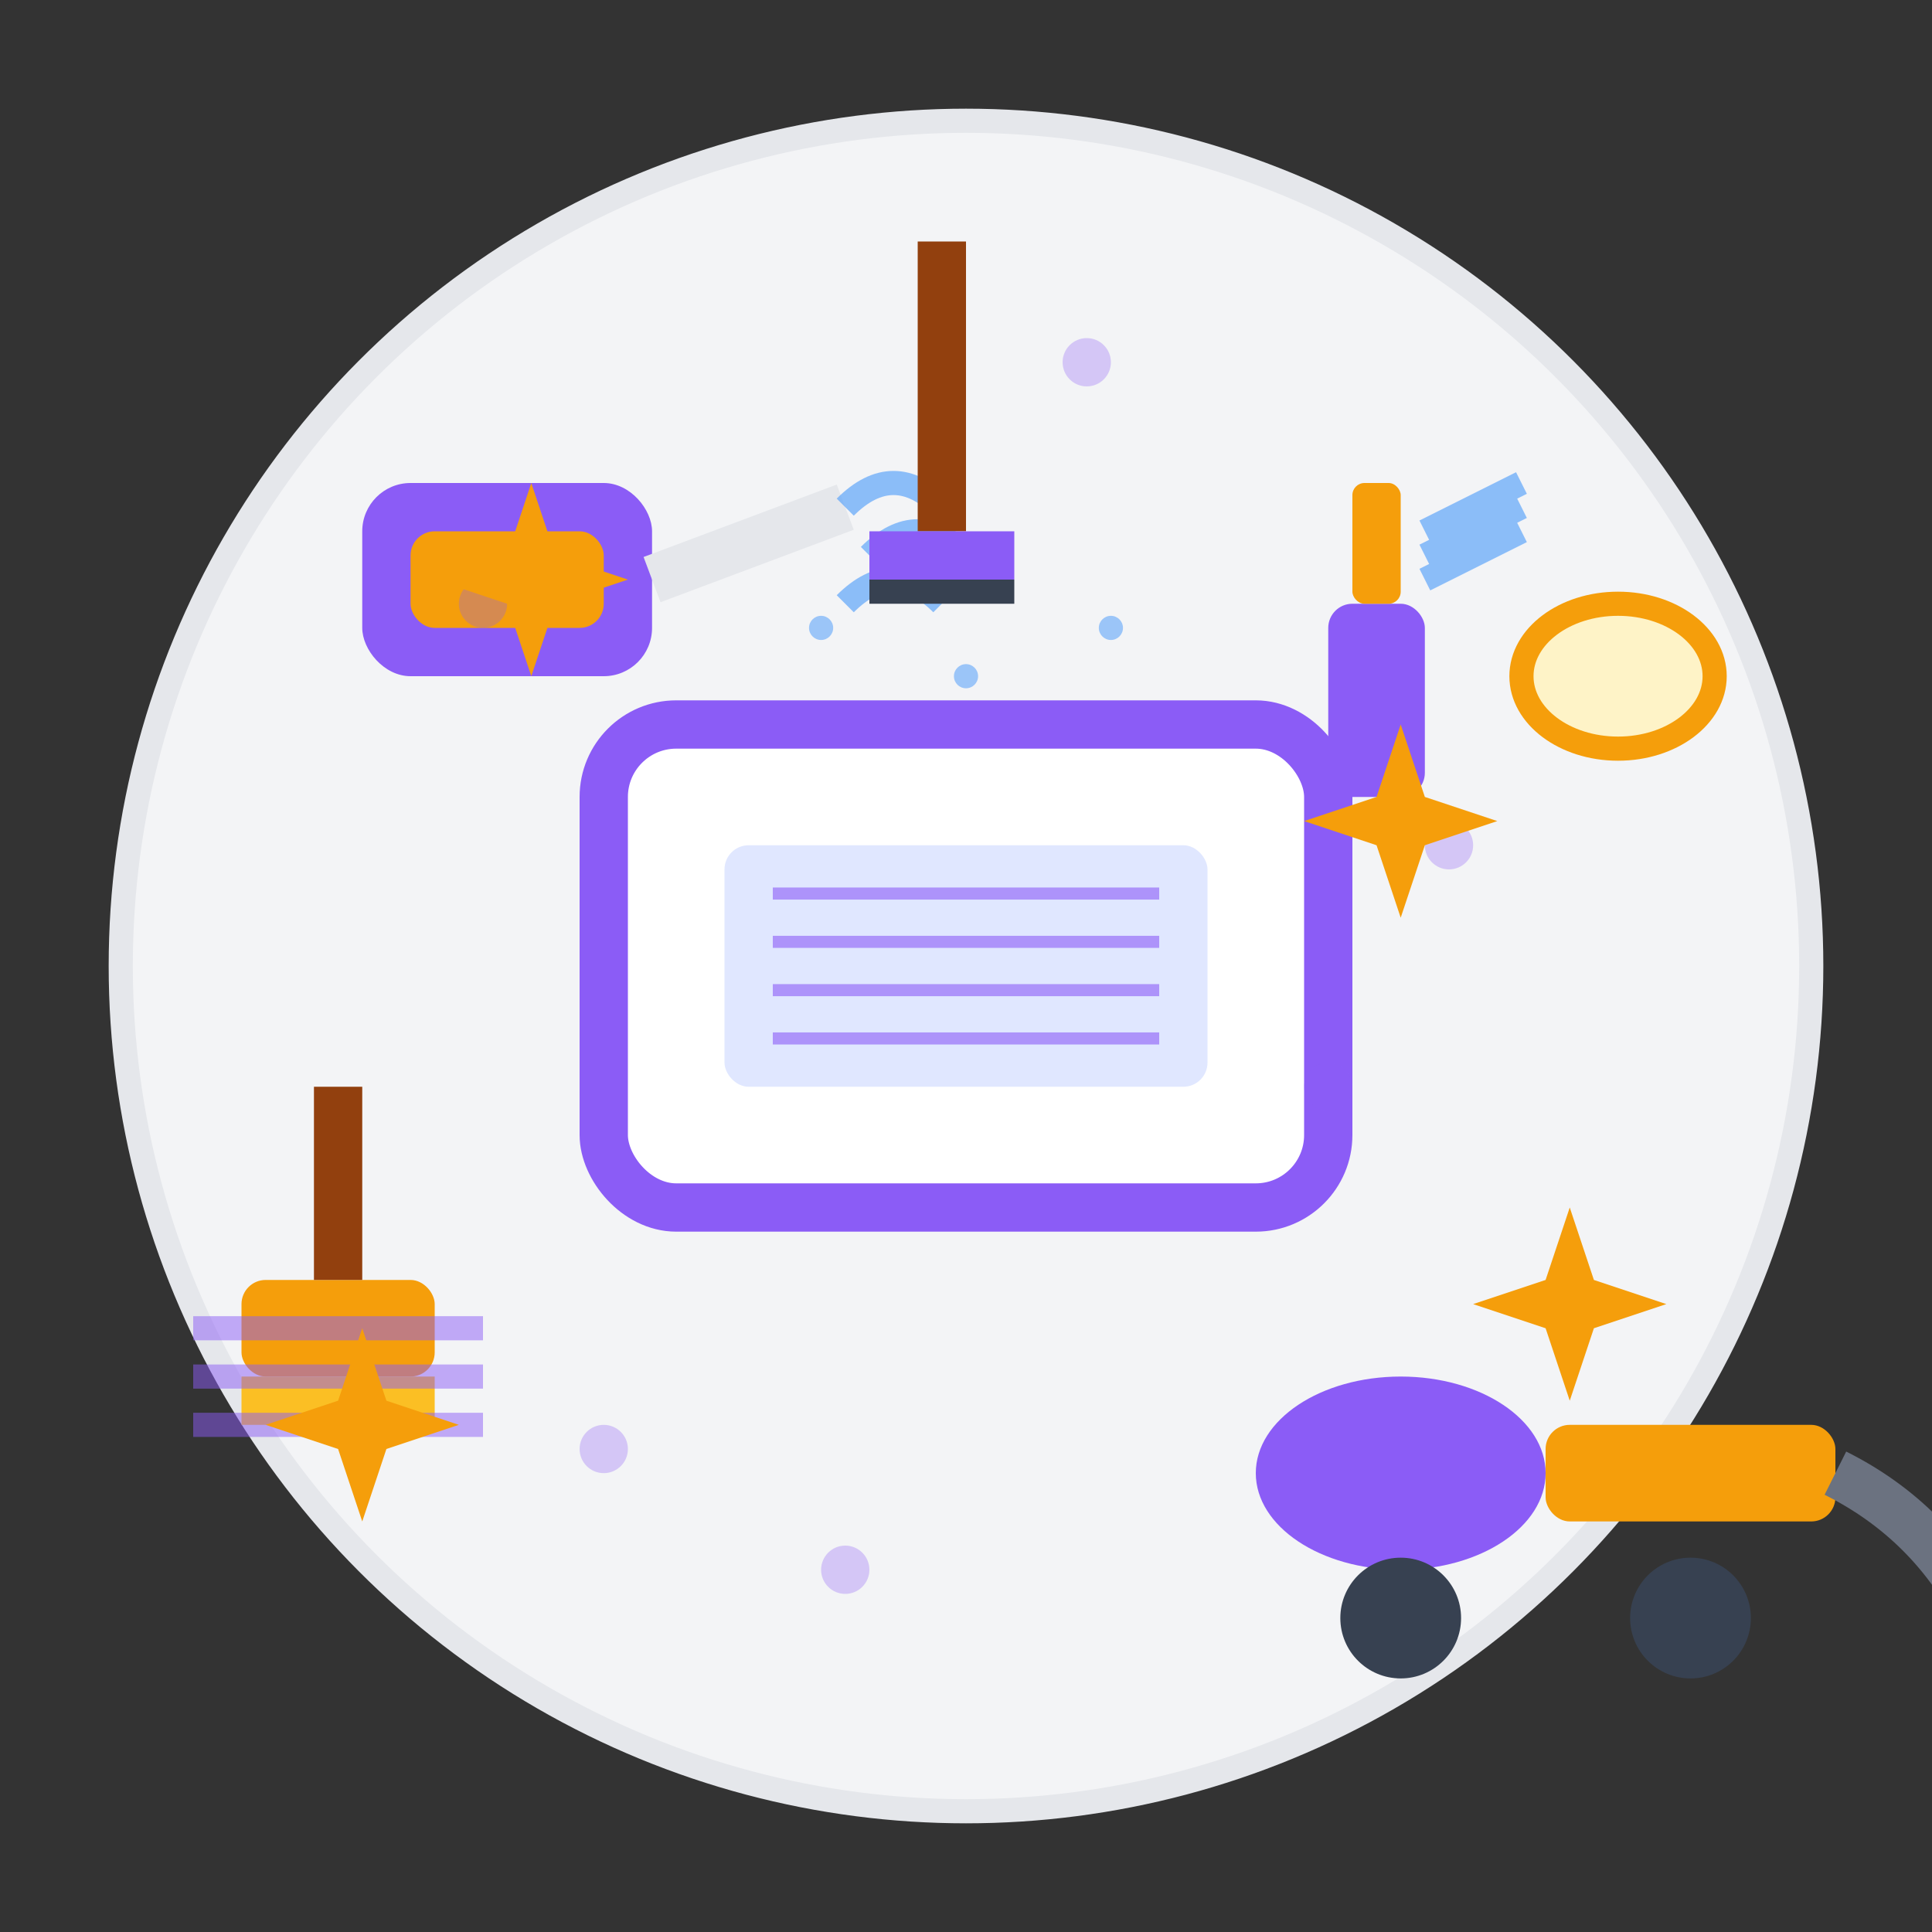 <svg width="80" height="80" viewBox="0 0 80 80" fill="none" xmlns="http://www.w3.org/2000/svg">
  <rect x="0" y="0" width="80" height="80" fill="#333333" stroke="none"/>
  <!-- Background circle for deep clean concept -->
  <circle cx="40" cy="40" r="35" fill="#F3F4F6" stroke="#E5E7EB" stroke-width="1"/>
  
  <!-- Central cleaning area -->
  <rect x="25" y="30" width="30" height="20" fill="#FFFFFF" stroke="#8B5CF6" stroke-width="2" rx="3"/>
  
  <!-- Deep cleaning tools arranged around center -->
  
  <!-- Steam cleaner -->
  <g transform="translate(15, 15)">
    <rect x="0" y="5" width="12" height="8" fill="#8B5CF6" rx="2"/>
    <rect x="2" y="7" width="8" height="4" fill="#F59E0B" rx="1"/>
    <line x1="12" y1="9" x2="20" y2="6" stroke="#E5E7EB" stroke-width="2"/>
    <!-- Steam lines -->
    <g stroke="#60A5FA" stroke-width="1" opacity="0.7">
      <path d="M20 6 Q22 4 24 6"/>
      <path d="M21 8 Q23 6 25 8"/>
      <path d="M20 10 Q22 8 24 10"/>
    </g>
  </g>
  
  <!-- Professional vacuum -->
  <g transform="translate(50, 55)">
    <ellipse cx="8" cy="6" rx="6" ry="4" fill="#8B5CF6"/>
    <rect x="14" y="4" width="12" height="4" fill="#F59E0B" rx="1"/>
    <circle cx="8" cy="12" r="2.5" fill="#374151"/>
    <circle cx="20" cy="12" r="2.5" fill="#374151"/>
    <!-- Hose -->
    <path d="M26 6 Q30 8 32 12" stroke="#6B7280" stroke-width="2" fill="none"/>
  </g>
  
  <!-- Scrub brush -->
  <g transform="translate(10, 45)">
    <rect x="0" y="8" width="8" height="4" fill="#F59E0B" rx="1"/>
    <rect x="0" y="12" width="8" height="2" fill="#FBBF24"/>
    <line x1="4" y1="0" x2="4" y2="8" stroke="#92400E" stroke-width="2"/>
    <!-- Scrub motion lines -->
    <g stroke="#8B5CF6" stroke-width="1" opacity="0.5">
      <path d="M-2 10 L10 10"/>
      <path d="M-2 12 L10 12"/>
      <path d="M-2 14 L10 14"/>
    </g>
  </g>
  
  <!-- Spray and wipe -->
  <g transform="translate(55, 20)">
    <rect x="0" y="5" width="4" height="8" fill="#8B5CF6" rx="1"/>
    <rect x="1" y="0" width="2" height="5" fill="#F59E0B" rx="0.5"/>
    <!-- Spray pattern -->
    <g stroke="#60A5FA" stroke-width="1" opacity="0.7">
      <line x1="4" y1="2" x2="8" y2="0"/>
      <line x1="4" y1="3" x2="8" y2="1"/>
      <line x1="4" y1="4" x2="8" y2="2"/>
    </g>
    <!-- Cloth -->
    <ellipse cx="12" cy="8" rx="4" ry="3" fill="#FEF3C7" stroke="#F59E0B" stroke-width="1"/>
  </g>
  
  <!-- Window squeegee -->
  <g transform="translate(30, 10)">
    <rect x="8" y="0" width="2" height="12" fill="#92400E"/>
    <rect x="6" y="12" width="6" height="2" fill="#8B5CF6"/>
    <rect x="6" y="14" width="6" height="1" fill="#374151"/>
    <!-- Water drops -->
    <g fill="#60A5FA" opacity="0.6">
      <circle cx="4" cy="16" r="0.5"/>
      <circle cx="16" cy="16" r="0.5"/>
      <circle cx="10" cy="18" r="0.5"/>
    </g>
  </g>
  
  <!-- Deep clean bubbles/particles -->
  <g fill="#8B5CF6" opacity="0.3">
    <circle cx="20" cy="25" r="1"/>
    <circle cx="60" cy="35" r="1"/>
    <circle cx="25" cy="60" r="1"/>
    <circle cx="55" cy="45" r="1"/>
    <circle cx="35" cy="65" r="1"/>
    <circle cx="45" cy="15" r="1"/>
  </g>
  
  <!-- Sparkling stars indicating deep clean -->
  <g fill="#F59E0B">
    <path d="M22 20l1 3 3 1-3 1-1 3-1-3-3-1 3-1z"/>
    <path d="M58 30l1 3 3 1-3 1-1 3-1-3-3-1 3-1z"/>
    <path d="M15 55l1 3 3 1-3 1-1 3-1-3-3-1 3-1z"/>
    <path d="M65 50l1 3 3 1-3 1-1 3-1-3-3-1 3-1z"/>
  </g>
  
  <!-- Central area content (surface being deep cleaned) -->
  <g transform="translate(30, 35)">
    <rect x="0" y="0" width="20" height="10" fill="#E0E7FF" rx="1"/>
    <g stroke="#8B5CF6" stroke-width="0.5" opacity="0.6">
      <line x1="2" y1="2" x2="18" y2="2"/>
      <line x1="2" y1="4" x2="18" y2="4"/>
      <line x1="2" y1="6" x2="18" y2="6"/>
      <line x1="2" y1="8" x2="18" y2="8"/>
    </g>
  </g>
</svg>
